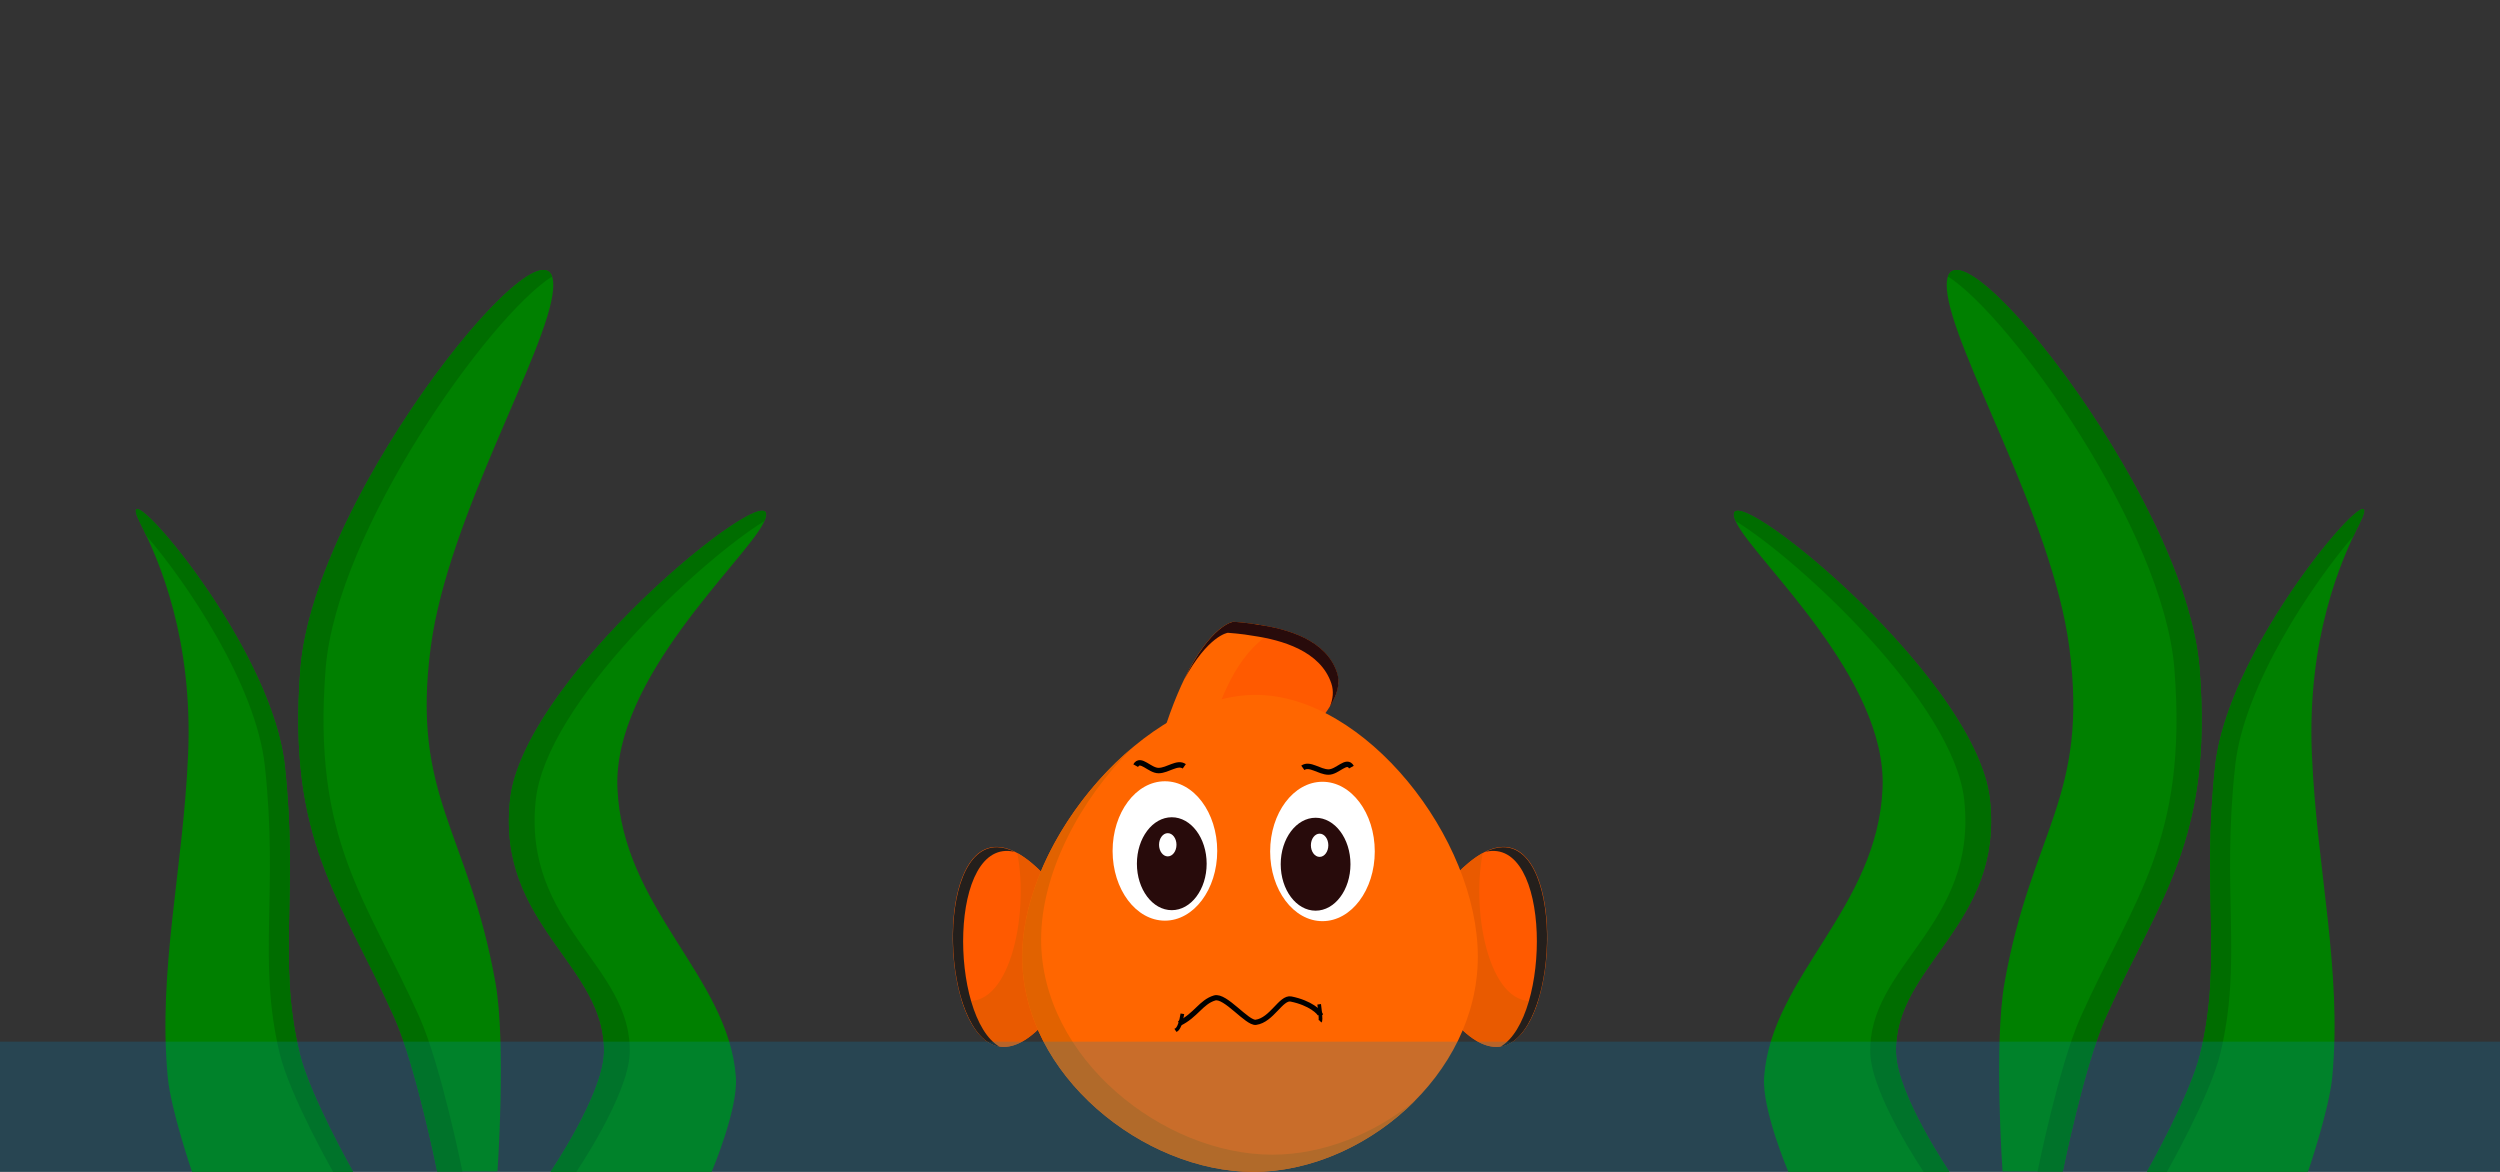 <?xml version="1.0" encoding="UTF-8" standalone="no"?>
<svg
   xmlns:dc="http://purl.org/dc/elements/1.1/"
   xmlns:cc="http://creativecommons.org/ns#"
   xmlns:rdf="http://www.w3.org/1999/02/22-rdf-syntax-ns#"
   xmlns:svg="http://www.w3.org/2000/svg"
   xmlns="http://www.w3.org/2000/svg"
   enable-background="new"
   version="1.1"
   id="svg6202"
   viewBox="0 0 1920 900"
   height="900"
   width="1920">
  <rect x="0" y="0" width="1920" height="900" fill="#333333" stroke="none"/>
  <defs
     id="defs6204" />
  <g
     style="display:inline"
     transform="translate(0,-152.362)"
     id="layer1">
    <g
       style=""
       id="g12453"
       transform="matrix(3.836,0,0,4.08,-1848.376,-2611.326)">
      <path
         id="path6904-7"
         d="m 581.448,897.869 -12.06,0.022 c 0,0 -4.282,-19.965 -8.629,-29.1 -10.554,-22.176 -21.498,-33.074 -18.76,-65.548 2.817,-33.402 52.104,-89.891 50.591,-71.421 -0.933,11.385 -21.034,42.73 -24.496,67.322 -3.984,28.3 7.538,34.582 12.954,63.234 2.177,11.516 0.4,35.492 0.4,35.492 z"
         style="fill:#008000;fill-rule:evenodd;stroke:none;stroke-width:0.755px;stroke-linecap:butt;stroke-linejoin:miter;stroke-opacity:1;" />
      <path
         id="path6904-6-1"
         d="m 624.327,897.955 -32.24,0 c 0,0 10.371,-14.396 10.679,-22.248 0.65,-16.555 -21.544,-24.102 -18.8,-47.768 2.823,-24.342 57.478,-64.621 50.699,-52.048 -3.857,7.153 -30.121,29.224 -29.201,49.841 1.011,22.655 22.264,35.413 23.718,54.41 0.463,6.044 -4.856,17.812 -4.856,17.812 z"
         style="fill:#008000;fill-rule:evenodd;stroke:none;stroke-width:0.645px;stroke-linecap:butt;stroke-linejoin:miter;stroke-opacity:1;" />
      <path
         id="path6904-6-4-7"
         d="m 520.295,897.955 32.24,0 c 0,0 -8.634,-14.28 -10.679,-22.248 -4.499,-17.525 -0.203,-30.193 -2.986,-54.196 -2.783,-24.004 -35.693,-58.192 -28.913,-45.619 3.857,7.153 10.524,21.777 9.558,43.413 -0.966,21.636 -6.097,40.614 -4.076,60.839 0.612,6.124 4.856,17.812 4.856,17.812 z"
         style="fill:#008000;fill-rule:evenodd;stroke:none;stroke-width:0.645px;stroke-linecap:butt;stroke-linejoin:miter;stroke-opacity:1;" />
      <path
         id="path6904-6-1-7"
         d="m 634.548,773.519 c -5.958,-0.38 -48.112,33.121 -50.582,54.42 -2.744,23.666 19.449,31.212 18.799,47.768 -0.308,7.852 -10.68,22.248 -10.68,22.248 l 5.154,0 c 0,0 10.371,-14.396 10.68,-22.248 0.65,-16.555 -21.545,-24.102 -18.801,-47.768 2.101,-18.118 32.907,-45.051 45.732,-52.461 0.591,-1.265 0.463,-1.91 -0.303,-1.959 z"
         style="fill:#006d00;fill-opacity:1;fill-rule:evenodd;stroke:none;stroke-width:0.645px;stroke-linecap:butt;stroke-linejoin:miter;stroke-opacity:1;" />
      <path
         id="path6904-7-2"
         d="m 590.485,728.203 c -9.325,0.579 -46.066,46.334 -48.486,75.039 -2.738,32.474 8.206,43.37 18.76,65.547 4.348,9.136 8.629,29.102 8.629,29.102 l 5.043,-0.01 c -0.006,-0.03 -4.282,-19.963 -8.627,-29.092 -10.554,-22.176 -21.498,-33.073 -18.76,-65.547 2.202,-26.112 32.804,-66.334 45.334,-73.822 -0.327,-0.88 -0.973,-1.274 -1.893,-1.217 z"
         style="fill:#006d00;fill-opacity:1;fill-rule:evenodd;stroke:none;stroke-width:0.755px;stroke-linecap:butt;stroke-linejoin:miter;stroke-opacity:1;" />
      <path
         id="path6904-6-4-7-1"
         d="m 509.258,773.203 c -0.422,0.077 -0.254,0.919 0.699,2.688 0.37,0.687 0.782,1.505 1.195,2.33 8.204,8.94 21.959,28.13 23.717,43.289 2.783,24.004 -1.512,36.673 2.986,54.197 2.045,7.968 10.68,22.248 10.68,22.248 l 4,0 c 0,0 -8.634,-14.28 -10.68,-22.248 -4.499,-17.525 -0.203,-30.194 -2.986,-54.197 -2.392,-20.628 -27.031,-48.777 -29.611,-48.307 z"
         style="fill:#006d00;fill-opacity:1;fill-rule:evenodd;stroke:none;stroke-width:0.645px;stroke-linecap:butt;stroke-linejoin:miter;stroke-opacity:1;" />
    </g>
    <g
       style=""
       id="g12453-3"
       transform="matrix(-3.836,0,0,4.08,3768.376,-2611.326)">
      <path
         id="path6904-7-0"
         d="m 581.448,897.869 -12.06,0.022 c 0,0 -4.282,-19.965 -8.629,-29.1 -10.554,-22.176 -21.498,-33.074 -18.76,-65.548 2.817,-33.402 52.104,-89.891 50.591,-71.421 -0.933,11.385 -21.034,42.73 -24.496,67.322 -3.984,28.3 7.538,34.582 12.954,63.234 2.177,11.516 0.4,35.492 0.4,35.492 z"
         style="fill:#008000;fill-rule:evenodd;stroke:none;stroke-width:0.755px;stroke-linecap:butt;stroke-linejoin:miter;stroke-opacity:1;" />
      <path
         id="path6904-6-1-4"
         d="m 624.327,897.955 -32.24,0 c 0,0 10.371,-14.396 10.679,-22.248 0.65,-16.555 -21.544,-24.102 -18.8,-47.768 2.823,-24.342 57.478,-64.621 50.699,-52.048 -3.857,7.153 -30.121,29.224 -29.201,49.841 1.011,22.655 22.264,35.413 23.718,54.41 0.463,6.044 -4.856,17.812 -4.856,17.812 z"
         style="fill:#008000;fill-rule:evenodd;stroke:none;stroke-width:0.645px;stroke-linecap:butt;stroke-linejoin:miter;stroke-opacity:1;" />
      <path
         id="path6904-6-4-7-4"
         d="m 520.295,897.955 32.24,0 c 0,0 -8.634,-14.28 -10.679,-22.248 -4.499,-17.525 -0.203,-30.193 -2.986,-54.196 -2.783,-24.004 -35.693,-58.192 -28.913,-45.619 3.857,7.153 10.524,21.777 9.558,43.413 -0.966,21.636 -6.097,40.614 -4.076,60.839 0.612,6.124 4.856,17.812 4.856,17.812 z"
         style="fill:#008000;fill-rule:evenodd;stroke:none;stroke-width:0.645px;stroke-linecap:butt;stroke-linejoin:miter;stroke-opacity:1;" />
      <path
         id="path6904-6-1-7-4"
         d="m 634.548,773.519 c -5.958,-0.38 -48.112,33.121 -50.582,54.42 -2.744,23.666 19.449,31.212 18.799,47.768 -0.308,7.852 -10.68,22.248 -10.68,22.248 l 5.154,0 c 0,0 10.371,-14.396 10.68,-22.248 0.65,-16.555 -21.545,-24.102 -18.801,-47.768 2.101,-18.118 32.907,-45.051 45.732,-52.461 0.591,-1.265 0.463,-1.91 -0.303,-1.959 z"
         style="fill:#006d00;fill-opacity:1;fill-rule:evenodd;stroke:none;stroke-width:0.645px;stroke-linecap:butt;stroke-linejoin:miter;stroke-opacity:1;" />
      <path
         id="path6904-7-2-4"
         d="m 590.485,728.203 c -9.325,0.579 -46.066,46.334 -48.486,75.039 -2.738,32.474 8.206,43.37 18.76,65.547 4.348,9.136 8.629,29.102 8.629,29.102 l 5.043,-0.01 c -0.006,-0.03 -4.282,-19.963 -8.627,-29.092 -10.554,-22.176 -21.498,-33.073 -18.76,-65.547 2.202,-26.112 32.804,-66.334 45.334,-73.822 -0.327,-0.88 -0.973,-1.274 -1.893,-1.217 z"
         style="fill:#006d00;fill-opacity:1;fill-rule:evenodd;stroke:none;stroke-width:0.755px;stroke-linecap:butt;stroke-linejoin:miter;stroke-opacity:1;" />
      <path
         id="path6904-6-4-7-1-7"
         d="m 509.258,773.203 c -0.422,0.077 -0.254,0.919 0.699,2.688 0.37,0.687 0.782,1.505 1.195,2.33 8.204,8.94 21.959,28.13 23.717,43.289 2.783,24.004 -1.512,36.673 2.986,54.197 2.045,7.968 10.68,22.248 10.68,22.248 l 4,0 c 0,0 -8.634,-14.28 -10.68,-22.248 -4.499,-17.525 -0.203,-30.194 -2.986,-54.197 -2.392,-20.628 -27.031,-48.777 -29.611,-48.307 z"
         style="fill:#006d00;fill-opacity:1;fill-rule:evenodd;stroke:none;stroke-width:0.645px;stroke-linecap:butt;stroke-linejoin:miter;stroke-opacity:1;" />
    </g>
    <g
       transform="matrix(-1.213,0,0,1.322,1319.85,558.798)"
       id="g4581-0-3"
       style="display:inline;">
      <path
         id="path4290-3-1"
         d="m 407.091,223.612 c 111.833,-148.9 95.062,186.594 0.505,38.386"
         style="fill:#ff5a00;fill-opacity:1;fill-rule:evenodd;stroke:none;stroke-width:1px;stroke-linecap:butt;stroke-linejoin:miter;stroke-opacity:1;" />
      <path
         id="path4290-7-6-7"
         d="m 444.007,188.142 c -10.246,5.175 -22.512,16.3 -36.916,35.479 l 0.506,38.387 c 36.368,57.003 61.213,42.433 71.676,11.41 -29.853,7.181 -43.038,-48.687 -35.266,-85.275 z"
         style="fill:#e95a00;fill-opacity:1;fill-rule:evenodd;stroke:none;stroke-width:1px;stroke-linecap:butt;stroke-linejoin:miter;stroke-opacity:1;" />
    </g>
    <g
       id="g4581-5"
       transform="matrix(1.213,0,0,1.322,600.15,558.798)"
       style="display:inline;">
      <path
         id="path4290-9"
         d="m 407.091,223.612 c 111.833,-148.9 95.062,186.594 0.505,38.386"
         style="fill:#ff5a00;fill-opacity:1;fill-rule:evenodd;stroke:none;stroke-width:1px;stroke-linecap:butt;stroke-linejoin:miter;stroke-opacity:1;" />
      <path
         id="path4290-7-62"
         d="m 444.007,188.142 c -10.246,5.175 -22.512,16.3 -36.916,35.479 l 0.506,38.387 c 36.368,57.003 61.213,42.433 71.676,11.41 -29.853,7.181 -43.038,-48.687 -35.266,-85.275 z"
         style="fill:#e95a00;fill-opacity:1;fill-rule:evenodd;stroke:none;stroke-width:1px;stroke-linecap:butt;stroke-linejoin:miter;stroke-opacity:1;" />
    </g>
    <g
       id="g4317-1"
       transform="matrix(1.557,0,0,1.698,483.252,530.682)"
       style="display:inline;">
      <path
         id="path4309-7"
         d="m 267.944,123.767 20.866,-54.397 c 0,0 12.39,-10.682 19.204,-9.89 14.119,1.641 35.284,6.192 40.994,21.841 6.563,17.989 -32.4,34.53 -24.19,60.784 6.502,20.79 -56.874,-18.338 -56.874,-18.338 z"
         style="fill:#ff5a00;fill-opacity:1;fill-rule:evenodd;stroke:none;stroke-width:1px;stroke-linecap:butt;stroke-linejoin:miter;stroke-opacity:1;" />
      <path
         id="path4307-8"
         d="m 256.132,133.448 c 18.338,-72.323 41.828,-75.032 41.828,-75.032 0,0 25.268,1.546 18.411,5.3 -32.763,17.939 -37.573,85.155 -37.573,85.155 z"
         style="fill:#ff6600;fill-opacity:1;fill-rule:evenodd;stroke:none;stroke-width:1px;stroke-linecap:butt;stroke-linejoin:miter;stroke-opacity:1;" />
    </g>
    <path
       transform="translate(0,152.362)"
       style="display:inline;fill:#ff6600;fill-opacity:1;stroke:none;stroke-width:5;stroke-linejoin:miter;stroke-miterlimit:4;stroke-dasharray:none;stroke-opacity:1;"
       d="M 1134.967,734.779 C 1134.967,826.028 1046.314,900 962.598,900 878.883,900 785.033,826.028 785.033,734.779 c 0,-91.249 95.582,-201.098 179.298,-201.098 83.715,0 170.636,109.849 170.636,201.098 z"
       id="path4138-5" />
    <g
       id="g4247-7"
       transform="matrix(1.213,0,0,1.616,605.325,488.965)"
       style="display:inline">
      <g
         transform="matrix(1.104,0,0,1.104,-38.666,-23.892)"
         id="g4173-4">
        <circle
           style="fill:#ffffff;fill-opacity:1;stroke:none;stroke-width:5;stroke-linejoin:miter;stroke-miterlimit:4;stroke-dasharray:none;stroke-opacity:1"
           id="path4141-1"
           cx="341.429"
           cy="199.505"
           r="30" />
        <circle
           style="fill:#280b0b;fill-opacity:1;stroke:none;stroke-width:5;stroke-linejoin:miter;stroke-miterlimit:4;stroke-dasharray:none;stroke-opacity:1"
           id="path4141-3-8"
           cx="337.492"
           cy="204.995"
           r="20" />
        <circle
           style="fill:#ffffff;fill-opacity:1;stroke:none;stroke-width:5;stroke-linejoin:miter;stroke-miterlimit:4;stroke-dasharray:none;stroke-opacity:1"
           id="path4141-3-6-59"
           cx="339.796"
           cy="196.843"
           r="5" />
      </g>
      <g
         id="g4173-7-7"
         transform="matrix(-1.104,0,0,1.104,615.46,-24.131)">
        <circle
           style="fill:#ffffff;fill-opacity:1;stroke:none;stroke-width:5;stroke-linejoin:miter;stroke-miterlimit:4;stroke-dasharray:none;stroke-opacity:1"
           id="path4141-5-5"
           cx="341.429"
           cy="199.505"
           r="30" />
        <circle
           style="fill:#280b0b;fill-opacity:1;stroke:none;stroke-width:5;stroke-linejoin:miter;stroke-miterlimit:4;stroke-dasharray:none;stroke-opacity:1"
           id="path4141-3-3-3"
           cx="337.492"
           cy="204.995"
           r="20" />
        <circle
           style="fill:#ffffff;fill-opacity:1;stroke:none;stroke-width:5;stroke-linejoin:miter;stroke-miterlimit:4;stroke-dasharray:none;stroke-opacity:1"
           id="path4141-3-6-5-8"
           cx="339.796"
           cy="196.843"
           r="5" />
      </g>
    </g>
    <path
       transform="translate(0,152.362)"
       style="display:inline;fill:#e16200;fill-opacity:1;stroke:none;stroke-width:5;stroke-linejoin:miter;stroke-miterlimit:4;stroke-dasharray:none;stroke-opacity:1;"
       d="m 870.181,573.784 c -48.133,40.236 -85.148,104.213 -85.148,160.995 0,91.249 93.851,165.221 177.567,165.221 44.702,0 90.805,-21.096 124.073,-54.647 -31.485,25.775 -71.022,41.429 -109.521,41.429 -83.715,0 -177.567,-73.972 -177.567,-165.221 0,-50.907 29.755,-107.596 70.596,-147.778 z"
       id="path4138-23-6" />
    <path
       transform="translate(0,152.362)"
       style="display:inline;fill:#241f1c;fill-opacity:1;fill-rule:evenodd;stroke:none;stroke-width:1px;stroke-linecap:butt;stroke-linejoin:miter;stroke-opacity:1;"
       d="m 1154.047,650.658 c -4.027,0.086 -8.433,1.228 -13.213,3.547 50.787,-11.762 50.33,127.068 11.473,149.729 44.781,-7.151 49.989,-154.311 1.741,-153.276 z"
       id="path4290-0-0-4" />
    <path
       transform="translate(0,152.362)"
       style="display:inline;fill:#241f1c;fill-opacity:1;fill-rule:evenodd;stroke:none;stroke-width:1px;stroke-linecap:butt;stroke-linejoin:miter;stroke-opacity:1;"
       d="m 765.953,650.658 c 4.027,0.086 8.433,1.228 13.214,3.547 -50.787,-11.762 -50.33,127.068 -11.473,149.729 -44.781,-7.151 -49.989,-154.311 -1.741,-153.276 z"
       id="path4290-0-0-5-3" />
    <path
       transform="translate(0,152.362)"
       style="display:inline;fill:#280b0b;fill-opacity:1;fill-rule:evenodd;stroke:none;stroke-width:1px;stroke-linecap:butt;stroke-linejoin:miter;stroke-opacity:1;"
       d="m 947.288,477.482 c 0,0 -17.588,2.249 -37.893,44.525 18.41,-34.066 33.561,-36.026 33.561,-36.026 0,0 10.875,0.735 19.644,2.352 21.797,3.214 51.486,11.524 59.855,36.529 2.003,5.983 1.259,11.871 -1.097,17.808 5.4,-8.868 8.381,-17.485 5.428,-26.306 -8.367,-24.996 -38.037,-33.305 -59.831,-36.522 -8.773,-1.62 -19.668,-2.36 -19.668,-2.36 z"
       id="path4309-4-3" />
    <g
       transform="matrix(0.996,0.087,-0.087,0.996,71.724,71.69)"
       id="g4579"
       style="display:inline;">
      <path
         id="path4225-6-8"
         d="m 908.134,783.381 c -0.857,12.93 -4.164,13.04 -4.253,13.108 l 0,0"
         style="fill:none;fill-rule:evenodd;stroke:#000000;stroke-width:2.823;stroke-linecap:butt;stroke-linejoin:miter;stroke-miterlimit:4;stroke-dasharray:none;stroke-opacity:1;" />
      <path
         id="path4223"
         d="m 906.337,791.023 c 12.256,-7.301 15.356,-17.943 25.405,-21.906 7.917,-3.123 26.616,17.378 33.205,15.884 12.053,-2.734 17.542,-21.049 25.321,-20.183 14.947,1.665 23.165,8.246 23.533,10.311"
         style="display:inline;fill:none;fill-rule:evenodd;stroke:#000000;stroke-width:4;stroke-linecap:butt;stroke-linejoin:miter;stroke-miterlimit:4;stroke-dasharray:none;stroke-opacity:1" />
      <path
         id="path4225"
         d="m 1012.177,766.976 c 2.852,12.237 1.913,12.888 1.897,12.904 l 0,0"
         style="display:inline;fill:none;fill-rule:evenodd;stroke:#000000;stroke-width:2.823;stroke-linecap:butt;stroke-linejoin:miter;stroke-miterlimit:4;stroke-dasharray:none;stroke-opacity:1;" />
    </g>
    <path
       style="display:inline;fill:none;fill-rule:evenodd;stroke:#000000;stroke-width:4.164;stroke-linecap:butt;stroke-linejoin:miter;stroke-miterlimit:4;stroke-dasharray:none;stroke-opacity:1"
       d="m 872.208,740.376 c 3.649,-6.531 10.647,3.862 17.662,3.776 7.015,-0.086 14.424,-6.982 19.649,-3.24"
       id="path4257-6" />
    <path
       style="display:inline;fill:none;fill-rule:evenodd;stroke:#000000;stroke-width:4.164;stroke-linecap:butt;stroke-linejoin:miter;stroke-miterlimit:4;stroke-dasharray:none;stroke-opacity:1"
       d="m 1037.886,741.521 c -3.649,-6.531 -10.647,3.862 -17.662,3.776 -7.015,-0.086 -14.424,-6.982 -19.649,-3.24"
       id="path4257-3-1" />
    <rect
       style="opacity:0.708;fill:#008ac8;fill-opacity:0.298;stroke:none;stroke-width:2;stroke-linejoin:miter;stroke-miterlimit:4;stroke-dasharray:none;stroke-opacity:1"
       id="rect4829"
       width="100"
       height="1920"
       x="-1052.362"
       y="-6.1335937e-05"
       transform="matrix(0,-1,1,0,0,0)" />
  </g>
</svg>
